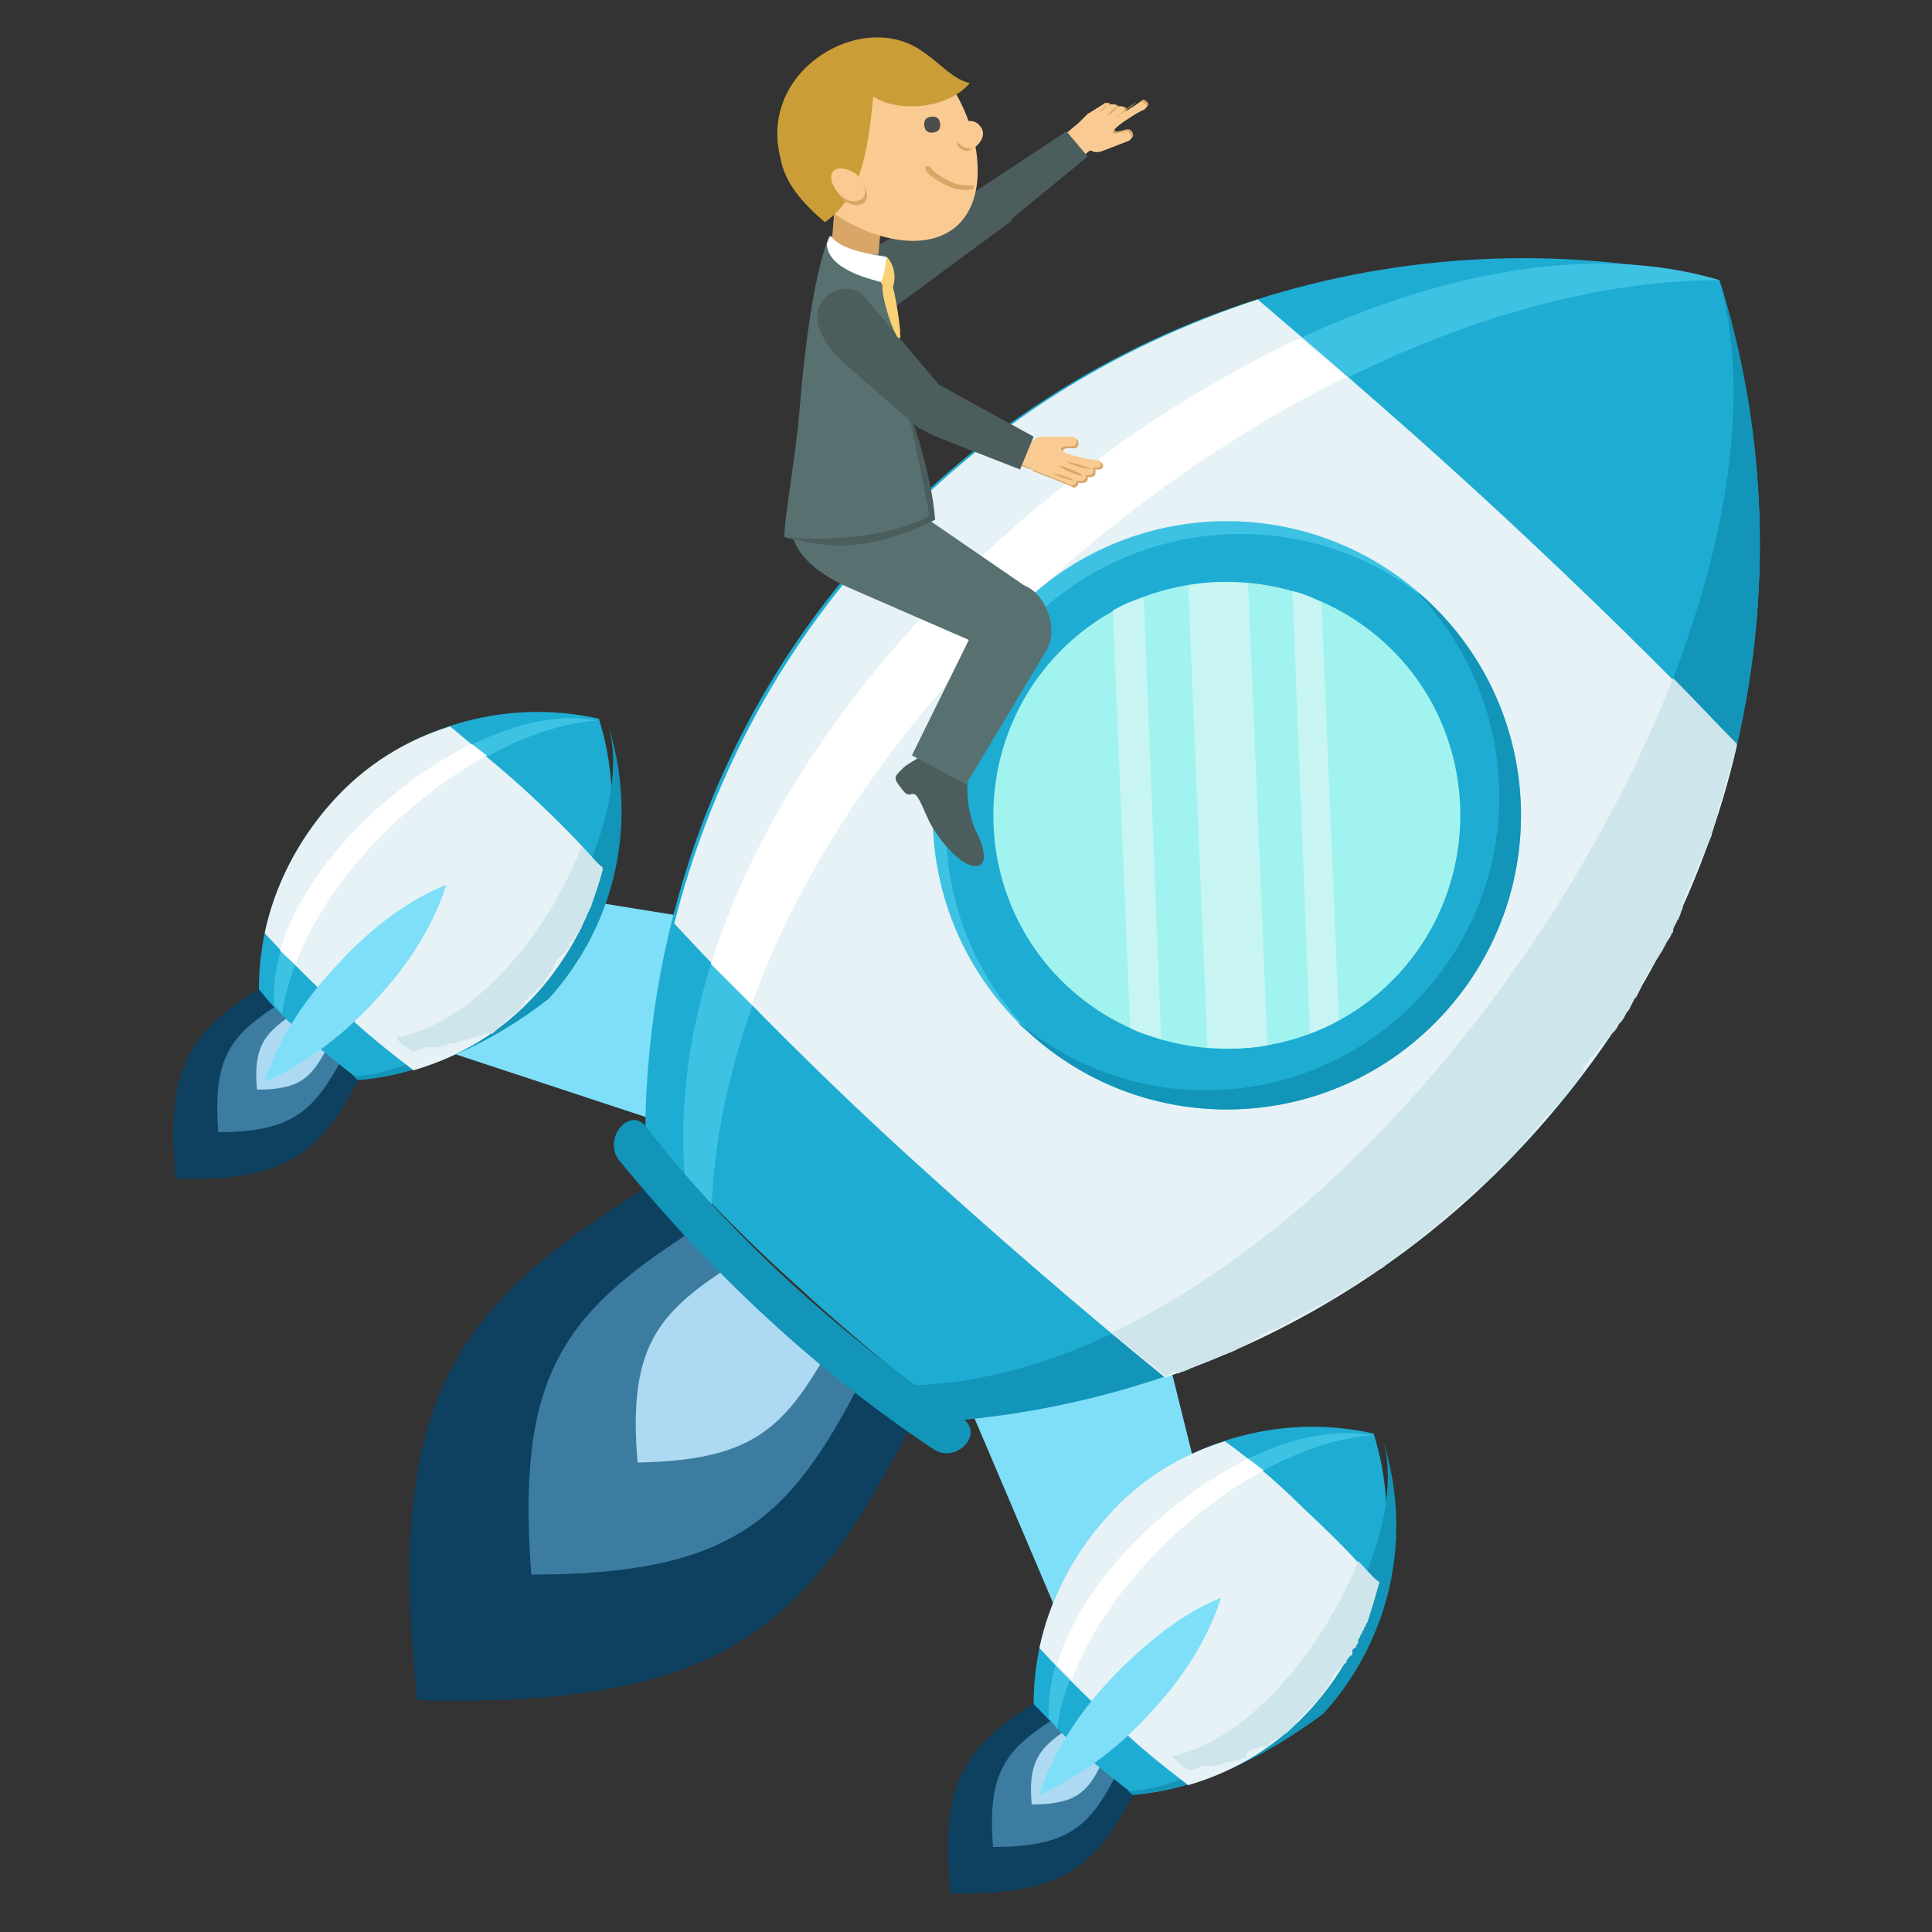 <svg xmlns="http://www.w3.org/2000/svg" xmlns:xlink="http://www.w3.org/1999/xlink" id="Layer_1" x="0px" y="0px" viewBox="0 0 100 100" style="enable-background:new 0 0 100 100;" xml:space="preserve"><rect x="0" y="0" width="100" height="100" fill="#333333" stroke="none"/><style type="text/css">	.st0{fill-rule:evenodd;clip-rule:evenodd;fill:#D9A667;}	.st1{fill-rule:evenodd;clip-rule:evenodd;fill:#F9CB92;}	.st2{fill-rule:evenodd;clip-rule:evenodd;fill:#4B5E5D;}	.st3{fill-rule:evenodd;clip-rule:evenodd;fill:#0E4060;}	.st4{fill-rule:evenodd;clip-rule:evenodd;fill:#3C7CA0;}	.st5{fill-rule:evenodd;clip-rule:evenodd;fill:#ADD9F2;}	.st6{fill-rule:evenodd;clip-rule:evenodd;fill:#7FDFF8;}	.st7{fill-rule:evenodd;clip-rule:evenodd;fill:#1EACD3;}	.st8{fill-rule:evenodd;clip-rule:evenodd;fill:#1295B8;}	.st9{fill-rule:evenodd;clip-rule:evenodd;fill:#3EC2E4;}	.st10{fill-rule:evenodd;clip-rule:evenodd;fill:#E6F2F5;}	.st11{fill-rule:evenodd;clip-rule:evenodd;fill:#FFFFFF;}	.st12{fill-rule:evenodd;clip-rule:evenodd;fill:#CEE5EB;}	.st13{fill-rule:evenodd;clip-rule:evenodd;fill:#A1F3EF;}	.st14{fill-rule:evenodd;clip-rule:evenodd;fill:#C8F5F3;}	.st15{fill-rule:evenodd;clip-rule:evenodd;fill:#CA9D37;}	.st16{fill:#D9A667;}	.st17{fill-rule:evenodd;clip-rule:evenodd;fill:#4D4D4D;}	.st18{fill-rule:evenodd;clip-rule:evenodd;fill:#597070;}	.st19{fill-rule:evenodd;clip-rule:evenodd;fill:#FAD175;}	.st20{display:none;}	.st21{display:inline;fill:#E6AF93;}	.st22{display:inline;fill:url(#SVGID_1_);}	.st23{display:inline;fill:url(#SVGID_00000137107610918630985700000001592967211253604489_);}	.st24{display:inline;fill:#203265;}	.st25{display:inline;fill:#BFE5EB;}	.st26{display:inline;fill:url(#SVGID_00000103987862410044765950000012469403833076469133_);}	.st27{display:inline;fill:url(#SVGID_00000108291573521246042260000004080254984308724639_);}	.st28{display:inline;fill:url(#SVGID_00000041283616488361992630000006909613566106142120_);}	.st29{display:inline;fill:url(#SVGID_00000024700977934155909870000011652707770412425344_);}	.st30{display:inline;fill:url(#SVGID_00000154390878289125040580000017997433677380231338_);}	.st31{display:inline;fill:#16244C;}	.st32{display:inline;fill:#2991B9;}	.st33{display:inline;}	.st34{fill:#0E4060;}	.st35{fill:#FFFFFF;}	.st36{fill:#E6AF93;}	.st37{fill:url(#SVGID_00000017475919276085823720000018415214708799383975_);}	.st38{display:inline;fill:url(#SVGID_00000031926768943263832540000011938536504807590036_);}	.st39{display:inline;fill:url(#SVGID_00000136376459043325363380000003936125614982564255_);}	.st40{display:inline;fill:url(#SVGID_00000139279710039891015580000005151516260872038037_);}	.st41{display:inline;fill:url(#SVGID_00000109728819734734720130000010930670680873497254_);}	.st42{display:inline;fill:url(#SVGID_00000057866135910727451830000006662958334246017675_);}	.st43{display:inline;fill:url(#SVGID_00000021090405004453653600000009772049765486902916_);}	.st44{display:inline;fill:url(#SVGID_00000101815634633142560760000010077451248898635397_);}	.st45{fill:url(#SVGID_00000071517686231225715050000017425784464553908661_);}	.st46{fill:url(#SVGID_00000103231385186283728750000016475322297050292895_);}	.st47{fill:#203265;}	.st48{fill:#206EA0;}	.st49{fill:url(#SVGID_00000163753249636203150640000008326929853608089998_);}</style><g>	<g>		<path class="st0" d="M56.3,5.9L56,6.2l0,0l-0.1,0.1c-0.5,0.4-0.9,0.8-1.4,1.2l0.9,1.1c0.4-0.3,0.7-0.6,1.1-0.9l0.1,0   c0.1,0.1,0.4,0.1,0.6,0l1.3-0.5c0.3-0.1,0.1-0.6-0.2-0.5l-0.4,0.1l0,0c-0.9,0.1,1.4-1.3,1.4-1.2c0.1-0.1,0.2-0.2,0.1-0.3l0,0   c-0.1-0.1-0.2-0.2-0.3-0.1l-0.8,0.6c0-0.1,0-0.1,0-0.2l0,0c-0.1-0.1-0.2-0.1-0.3-0.1l-0.1,0.1c0,0,0-0.1,0-0.1l0,0   c-0.1-0.1-0.2-0.1-0.3-0.1l-0.1,0.1c0,0,0,0,0-0.1l0,0c-0.1-0.1-0.2-0.1-0.3,0L56.3,5.9C56.4,5.8,56.4,5.9,56.3,5.9z"></path>		<path class="st1" d="M56.3,5.9l-0.4,0.4l0,0l-0.1,0.1c-0.5,0.4-0.9,0.8-1.4,1.2l0.9,1.1c0.4-0.3,0.7-0.6,1.1-0.9l0.1,0   c0.1,0.1,0.4,0.1,0.6,0l1.3-0.5c0.3-0.1,0.1-0.6-0.2-0.5l-0.4,0.1v0c-0.9,0.1,1.4-1.3,1.4-1.2c0.1-0.1,0.2-0.2,0.1-0.3l0,0   c-0.1-0.1-0.2-0.2-0.3-0.1l-0.8,0.5c0-0.1,0-0.1,0-0.2l0,0c-0.1-0.1-0.2-0.1-0.3-0.1l-0.1,0.1c0,0,0-0.1,0-0.1l0,0   c-0.1-0.1-0.2-0.1-0.3-0.1l-0.1,0.1c0,0,0,0,0-0.1l0,0c-0.1-0.1-0.2-0.1-0.3,0L56.3,5.9C56.3,5.9,56.3,5.9,56.3,5.9z"></path>		<path class="st0" d="M56.9,5.8c0.2-0.1,0.4-0.3,0.4-0.4C57.4,5.3,57.3,5.4,56.9,5.8z"></path>		<path class="st0" d="M57.3,6c0.2-0.1,0.4-0.3,0.5-0.4C57.9,5.5,57.7,5.5,57.3,6z"></path>		<path class="st0" d="M57.7,6.1c0.2-0.1,1-0.7,1.1-0.8C58.9,5.2,58.2,5.7,57.7,6.1z"></path>	</g>	<path class="st2" d="M50.8,9.7l4.4-2.9l1.1,1.3l-3.9,3.2C49.3,13.7,49.7,10.4,50.8,9.7z"></path>	<path class="st2" d="M45.1,12.9L51,9.6l1.4,1.8l-6.1,4.5C42.5,18.5,43.8,13.7,45.1,12.9z"></path>	<g>		<g>			<path class="st3" d="M9.1,61c-0.6-5.8,0.8-7.6,4.4-9.9l5.1,4.7C16.6,59.6,14.9,61.2,9.1,61z"></path>			<path class="st4" d="M11.3,58.6c-0.3-3.8,0.6-5,3.1-6.6l3.2,3C16.2,57.5,15.1,58.6,11.3,58.6z"></path>			<path class="st5" d="M13.3,56.4c-0.2-2.2,0.4-2.9,1.7-3.8l1.9,1.7C16.1,55.8,15.5,56.4,13.3,56.4z"></path>		</g>		<g>			<path class="st3" d="M49.2,98c-0.6-5.8,0.8-7.6,4.4-9.9l5.1,4.7C56.7,96.6,55.1,98.1,49.2,98z"></path>			<path class="st4" d="M51.4,95.6c-0.3-3.8,0.6-5,3.1-6.6l3.2,3C56.4,94.5,55.3,95.6,51.4,95.6z"></path>			<path class="st5" d="M53.4,93.4c-0.2-2.2,0.4-2.9,1.7-3.8l1.9,1.7C56.3,92.8,55.6,93.4,53.4,93.4z"></path>		</g>		<g>			<path class="st3" d="M21.6,88c-1.7-15.6,2-20.4,11.8-26.5L47,74.1C41.7,84.3,37.3,88.4,21.6,88z"></path>			<path class="st4" d="M27.5,81.5c-0.8-10.3,1.7-13.5,8.2-17.7l8.7,8C40.8,78.7,37.8,81.5,27.5,81.5z"></path>			<path class="st5" d="M33,75.7c-0.5-5.9,1-7.7,4.7-10.1l5,4.6C40.5,74,38.8,75.6,33,75.7z"></path>		</g>		<polygon class="st6" points="23.4,45.5 55.6,50.7 63.5,82.5 57.2,89.3 45.5,61.8 17,52.4   "></polygon>		<path class="st7" d="M33.4,58.5c0.1-10.9,4-21.9,12-30.5C56.9,15.6,73.6,11,89,14.5c4.7,15,1.5,32.1-9.9,44.5   c-8,8.7-18.6,13.5-29.4,14.5c-2.9-2.1-5.8-4.5-8.5-7C38.4,64,35.8,61.3,33.4,58.5z"></path>		<path class="st8" d="M89,14.5c4.7,15,1.5,32.1-9.9,44.5c-8,8.7-18.6,13.5-29.4,14.5c-0.8-0.6-1.6-1.2-2.4-1.8   C69.6,71,94.3,33.8,89,14.5z"></path>		<path class="st9" d="M35.6,62.3C32.1,37.1,68.3,8.3,89,14.5c-22.2,0-52.2,24.6-52.2,49.3L35.6,62.3z"></path>		<path class="st10" d="M77.8,26.7c4.3,4,8.3,7.9,12.1,11.9C88.2,46,84.6,53,79.1,59c-5.3,5.8-11.8,9.9-18.8,12.3   c-4.3-3.5-8.7-7.3-13.1-11.3c-4.4-4-8.5-8.1-12.3-12.2c1.8-7.1,5.3-14,10.7-19.8c5.5-6,12.2-10.1,19.5-12.5   C69.2,19,73.5,22.7,77.8,26.7z"></path>		<path class="st11" d="M36.8,49.9C41,36.4,54,23.7,67.3,17.5c0.8,0.7,1.6,1.3,2.4,2c-13.4,6.6-25.9,18.9-30.8,32.5   C38.2,51.3,37.5,50.6,36.8,49.9z"></path>		<path class="st12" d="M86.6,35.1c1.1,1.1,2.2,2.3,3.3,3.4l0,0c0,0.1-0.1,0.3-0.1,0.4c0,0.1-0.1,0.2-0.1,0.4c0,0.1-0.1,0.2-0.1,0.3   c0,0.1-0.1,0.2-0.1,0.4c0,0.1-0.1,0.2-0.1,0.3c0,0.1-0.1,0.2-0.1,0.4c0,0.1-0.1,0.2-0.1,0.3c0,0.1-0.1,0.3-0.1,0.4   c0,0.1-0.1,0.2-0.1,0.3c0,0.1-0.1,0.2-0.1,0.4c0,0.1-0.1,0.2-0.1,0.4c0,0.1-0.1,0.2-0.1,0.3c0,0.1-0.1,0.3-0.1,0.4   c0,0.1-0.1,0.2-0.1,0.3c-0.1,0.1-0.1,0.3-0.2,0.4c0,0.1-0.1,0.2-0.1,0.2c-0.1,0.2-0.1,0.3-0.2,0.5c0,0.1-0.1,0.2-0.1,0.2   c-0.1,0.2-0.1,0.3-0.2,0.5c0,0.1-0.1,0.1-0.1,0.2c-0.1,0.2-0.1,0.3-0.2,0.5c0,0.1-0.1,0.1-0.1,0.2c-0.1,0.2-0.1,0.3-0.2,0.5   L87.1,47c-0.1,0.2-0.1,0.3-0.2,0.5c0,0.1-0.1,0.1-0.1,0.2c-0.1,0.2-0.2,0.3-0.2,0.5c0,0.1-0.1,0.1-0.1,0.2   c-0.1,0.2-0.2,0.3-0.3,0.5c0,0.1-0.1,0.1-0.1,0.2c-0.1,0.2-0.2,0.3-0.3,0.5l-0.1,0.1c-0.1,0.2-0.2,0.4-0.3,0.5l-0.1,0.1   c-0.1,0.2-0.2,0.4-0.3,0.5L85,51c-0.1,0.2-0.2,0.4-0.3,0.6l-0.1,0.1c-0.1,0.2-0.2,0.4-0.3,0.6l-0.1,0.1c-0.1,0.2-0.2,0.4-0.3,0.5   l-0.1,0.1c-0.1,0.2-0.2,0.4-0.4,0.5l-0.1,0.1c-0.1,0.2-0.2,0.3-0.4,0.5l-0.1,0.1c-0.1,0.2-0.2,0.3-0.4,0.5l-0.1,0.1   c-0.1,0.2-0.3,0.4-0.4,0.5L82,55.4c-0.1,0.2-0.3,0.4-0.4,0.5L81.6,56c-0.1,0.2-0.3,0.4-0.4,0.5l-0.1,0.1c-0.1,0.2-0.3,0.4-0.4,0.5   l-0.1,0.1c-0.2,0.2-0.3,0.4-0.5,0.5l0,0c-0.2,0.2-0.3,0.4-0.5,0.6l0,0c-0.2,0.2-0.3,0.4-0.5,0.6c-0.1,0.1-0.2,0.2-0.3,0.4   l-0.1,0.1c-0.1,0.1-0.2,0.2-0.3,0.3l0,0l0,0l0,0c-0.1,0.1-0.2,0.2-0.3,0.3l-0.1,0.1c-0.1,0.1-0.2,0.2-0.3,0.3l0,0l0,0   c-0.1,0.1-0.2,0.2-0.3,0.3L77.1,61c-0.1,0.1-0.2,0.2-0.3,0.3l0,0c-0.1,0.1-0.2,0.2-0.4,0.3l-0.1,0.1c-0.1,0.1-0.2,0.2-0.3,0.3l0,0   c-0.1,0.1-0.2,0.2-0.4,0.3l-0.1,0.1c-0.1,0.1-0.2,0.2-0.3,0.3l0,0c-0.1,0.1-0.2,0.2-0.4,0.3l-0.1,0.1c-0.1,0.1-0.2,0.2-0.3,0.3   l0,0c-0.1,0.1-0.2,0.2-0.4,0.3l-0.1,0.1c-0.1,0.1-0.2,0.2-0.3,0.2l-0.1,0.1c-0.1,0.1-0.2,0.2-0.3,0.3L73,64.5   c-0.1,0.1-0.2,0.1-0.3,0.2l-0.1,0.1c-0.1,0.1-0.2,0.2-0.4,0.3l-0.1,0.1c-0.1,0.1-0.2,0.1-0.3,0.2l-0.1,0.1   c-0.1,0.1-0.2,0.2-0.4,0.2l-0.1,0.1c-0.1,0.1-0.2,0.1-0.3,0.2L70.9,66c-0.1,0.1-0.2,0.2-0.4,0.2l-0.1,0.1   c-0.1,0.1-0.2,0.1-0.3,0.2L70,66.6c-0.1,0.1-0.2,0.1-0.4,0.2l-0.2,0.1c-0.1,0.1-0.2,0.1-0.3,0.2l-0.1,0.1   c-0.1,0.1-0.2,0.1-0.4,0.2l-0.2,0.1c-0.1,0-0.2,0.1-0.2,0.1c-0.1,0-0.1,0.1-0.2,0.1c-0.1,0.1-0.2,0.1-0.3,0.2   c-0.1,0-0.1,0.1-0.2,0.1c-0.1,0-0.2,0.1-0.2,0.1c-0.1,0-0.1,0.1-0.2,0.1c-0.1,0.1-0.2,0.1-0.3,0.2l-0.2,0.1l-0.2,0.1   c-0.1,0-0.2,0.1-0.2,0.1c-0.1,0.1-0.2,0.1-0.3,0.1c-0.1,0-0.1,0.1-0.2,0.1c-0.1,0-0.1,0.1-0.2,0.1c-0.1,0-0.1,0.1-0.2,0.1   c-0.1,0.1-0.2,0.1-0.3,0.2c-0.1,0-0.1,0.1-0.2,0.1c-0.1,0-0.1,0.1-0.2,0.1c-0.1,0-0.1,0.1-0.2,0.1c-0.1,0.1-0.2,0.1-0.3,0.2   c-0.1,0-0.1,0.1-0.2,0.1l-0.2,0.1c-0.1,0-0.2,0.1-0.3,0.1c-0.1,0-0.2,0.1-0.3,0.1c-0.1,0-0.2,0.1-0.2,0.1l-0.2,0.1   c-0.1,0-0.2,0.1-0.3,0.1c-0.1,0-0.2,0.1-0.3,0.1c-0.1,0-0.2,0.1-0.2,0.1l-0.2,0.1c-0.1,0-0.2,0.1-0.2,0.1c-0.1,0-0.2,0.1-0.3,0.1   l0,0c-0.1,0-0.2,0.1-0.2,0.1L60.8,71c-0.1,0-0.2,0.1-0.2,0.1c-0.1,0-0.2,0.1-0.3,0.1c-0.9-0.7-1.8-1.5-2.8-2.2   C69.8,63.2,81.2,48.9,86.6,35.1z"></path>		<path class="st9" d="M73.8,31c6.2,5.7,6.6,15.3,0.9,21.5c-5.7,6.2-15.3,6.6-21.5,0.9c-6.2-5.7-6.6-15.3-0.9-21.5   C58,25.7,67.6,25.3,73.8,31z"></path>		<path class="st7" d="M74.1,31.3c5.8,5.7,6.1,15.1,0.5,21.1c-5.6,6.1-14.9,6.6-21.1,1.2C47.7,48,47.4,38.6,53,32.5   C58.6,26.5,68,26,74.1,31.3z"></path>		<g>			<path class="st13" d="M71.7,33.3c4.9,4.5,5.2,12.2,0.7,17.1c-4.5,4.9-12.2,5.2-17.1,0.7c-4.9-4.5-5.2-12.2-0.7-17.1    C59.1,29.1,66.8,28.8,71.7,33.3z"></path>			<g>				<path class="st14" d="M64.6,30.2l1,23.9c-1,0.2-2.1,0.2-3.1,0.1l-1-23.9C62.5,30.1,63.5,30.1,64.6,30.2z"></path>				<g>					<path class="st14" d="M68.4,31.2l0.9,21.6c-0.5,0.3-1,0.5-1.5,0.7l-0.9-22.9C67.4,30.7,67.9,30.9,68.4,31.2z"></path>					<path class="st14" d="M59.2,30.9l0.9,22.9c-0.5-0.2-1.1-0.3-1.6-0.6l-0.9-21.6C58.1,31.3,58.6,31.1,59.2,30.9z"></path>				</g>			</g>		</g>		<path class="st7" d="M53.5,88.2c0-3.5,1.3-6.9,3.8-9.7c3.6-3.9,8.9-5.4,13.8-4.3c1.5,4.8,0.5,10.1-3.1,14.1   c-2.5,2.7-5.9,4.3-9.3,4.6c-0.9-0.7-1.8-1.4-2.7-2.2C55.1,89.9,54.3,89,53.5,88.2z"></path>		<path class="st8" d="M58.6,92.9L58.6,92.9L58.6,92.9L58.6,92.9L58.6,92.9L58.6,92.9L58.6,92.9L58.6,92.9L58.6,92.9L58.6,92.9   L58.6,92.9L58.6,92.9l-0.1-0.1l0,0l0,0l0,0l0,0l0,0l0,0l0,0l0,0l0,0l0,0l0,0l0,0l0,0l0,0l0,0l0,0l0,0l0,0l0,0l0,0l0,0l0,0l0,0l0,0   l0,0l0,0l0,0l0,0l0,0l0,0l0,0l0,0l0,0l0,0l0,0l0,0l0,0l0,0l0,0l0,0l0,0l0,0l0,0l0,0l0,0l-0.1-0.1l0,0l0,0c7-0.2,14.9-12,13.2-18.1   c1.5,4.8,0.5,10.1-3.1,14.1C65.4,91,62.1,92.6,58.6,92.9z"></path>		<path class="st9" d="M54.3,89c-0.5-7.1,10.3-16,16.7-14.7c-6.3,0.4-15.3,8-16.3,15.2C54.6,89.3,54.5,89.1,54.3,89z"></path>		<path class="st10" d="M67.5,78.1c1.4,1.3,2.7,2.6,3.8,3.9c-0.6,2.3-1.7,4.5-3.4,6.4c-1.8,2-4,3.3-6.4,4c-1.3-1-2.7-2.1-4-3.4   c-1.3-1.2-2.6-2.5-3.7-3.7c0.5-2.4,1.7-4.8,3.5-6.8c1.7-1.9,3.8-3.2,6.1-3.9C64.8,75.6,66.2,76.8,67.5,78.1z"></path>		<path class="st7" d="M13.4,51.2c0-3.5,1.3-6.9,3.8-9.7c3.6-3.9,8.9-5.4,13.8-4.3c1.5,4.8,0.5,10.1-3.1,14.1   c-2.5,2.7-5.9,4.3-9.3,4.6c-0.9-0.7-1.8-1.4-2.7-2.2C14.9,52.9,14.1,52.1,13.4,51.2z"></path>		<path class="st8" d="M18.5,55.9L18.5,55.9L18.5,55.9L18.5,55.9L18.5,55.9L18.5,55.9L18.5,55.9L18.5,55.9L18.5,55.9L18.5,55.9   L18.5,55.9L18.5,55.9l-0.1-0.1l0,0l0,0l0,0l0,0l0,0l0,0l0,0l0,0l0,0l0,0l0,0l0,0l0,0l0,0l0,0l0,0l0,0l0,0l0,0l0,0l0,0l0,0l0,0l0,0   l0,0l0,0l0,0l0,0l0,0l0,0l0,0l0,0l0,0l0,0l0,0l0,0l0,0l0,0l0,0l0,0l0,0l0,0l0,0l0,0l0,0l-0.1-0.1l0,0l0,0c7-0.2,14.9-12,13.2-18.1   c1.5,4.8,0.5,10.1-3.1,14.1C25.3,54.1,21.9,55.6,18.5,55.9z"></path>		<path class="st9" d="M14.2,52C13.7,44.9,24.5,36,30.9,37.3c-6.3,0.4-15.3,8-16.3,15.2C14.5,52.3,14.3,52.2,14.2,52z"></path>		<path class="st10" d="M27.4,41.1c1.4,1.3,2.7,2.6,3.8,3.9c-0.6,2.3-1.7,4.5-3.4,6.4c-1.8,2-4,3.3-6.4,4c-1.3-1-2.7-2.1-4-3.4   c-1.3-1.2-2.6-2.5-3.7-3.7c0.5-2.4,1.7-4.8,3.5-6.8c1.7-1.9,3.8-3.2,6.1-3.9C24.6,38.7,26,39.8,27.4,41.1z"></path>		<path class="st12" d="M30.1,43.8c0.4,0.4,0.7,0.8,1.1,1.1c-0.2,0.7-0.4,1.4-0.6,2l0,0c0,0.1-0.1,0.1-0.1,0.2l0,0   c0,0.1-0.1,0.1-0.1,0.2l0,0c0,0.1-0.1,0.1-0.1,0.2l0,0c0,0.1-0.1,0.1-0.1,0.2l0,0c0,0.1-0.1,0.1-0.1,0.2l0,0.1   c0,0.1-0.1,0.1-0.1,0.2c0,0,0,0.1-0.1,0.1l-0.1,0.1l-0.1,0.1l0,0.1c0,0,0,0.1-0.1,0.1l-0.1,0.1c0,0,0,0.1-0.1,0.1L29.5,49   c0,0,0,0.1-0.1,0.1l-0.1,0.1c0,0,0,0.1-0.1,0.1l-0.1,0.1c0,0-0.1,0.1-0.1,0.1l-0.1,0.1c0,0-0.1,0.1-0.1,0.1l0,0.1   c0,0-0.1,0.1-0.1,0.1l0,0.1c0,0-0.1,0.1-0.1,0.1l0,0.1c0,0-0.1,0.1-0.1,0.1l0,0c0,0-0.1,0.1-0.1,0.1l0,0.1c0,0-0.1,0.1-0.1,0.1   l0,0c0,0-0.1,0.1-0.1,0.1l0,0.1c0,0-0.1,0.1-0.1,0.1l0,0c0,0-0.1,0.1-0.1,0.1l0,0l-0.1,0.1l0,0l-0.1,0.1l0,0l-0.1,0.1   c0,0-0.1,0.1-0.1,0.1l0,0l-0.1,0.1l0,0l-0.1,0.1l0,0c0,0-0.1,0.1-0.1,0.1l0,0L27,52.1l0,0l-0.1,0.1l0,0l-0.1,0.1l-0.1,0.1l0,0   l-0.1,0.1l0,0c0,0-0.1,0.1-0.1,0.1l0,0l-0.1,0.1l0,0l-0.1,0l0,0c0,0-0.1,0.1-0.1,0.1l0,0L26,53l0,0l-0.1,0.1l-0.1,0.1l0,0   l-0.1,0.1l0,0l-0.1,0.1l0,0l-0.1,0.1l-0.1,0l-0.1,0l-0.1,0l0,0l-0.1,0l-0.1,0.1l-0.1,0l-0.1,0l-0.1,0l0,0c0,0-0.1,0.1-0.1,0.1l0,0   l-0.1,0l0,0l-0.1,0l-0.1,0.1l-0.1,0l0,0l-0.1,0l0,0c-0.1,0-0.1,0.1-0.2,0.1l0,0l-0.1,0l0,0c-0.1,0-0.2,0.1-0.3,0.1l0,0l-0.1,0   l-0.1,0c-0.1,0-0.1,0.1-0.2,0.1l0,0l-0.1,0l0,0c-0.1,0-0.2,0.1-0.3,0.1l0,0l-0.1,0l0,0l-0.1,0l-0.1,0l0,0l-0.1,0l-0.1,0l-0.1,0   l0,0c-0.1,0-0.1,0-0.2,0.1l0,0l-0.1,0l0,0c-0.1,0-0.2,0.1-0.3,0.1l0,0l-0.1,0l0,0l-0.1,0c-0.3-0.2-0.6-0.4-0.8-0.7   C24.5,53,28.4,48.3,30.1,43.8z"></path>		<path class="st11" d="M14.5,49.2c1.2-4.2,5.5-8.5,9.9-10.7c0.3,0.2,0.5,0.4,0.8,0.6c-4.2,2.3-8.3,6.5-9.9,10.8   C15,49.7,14.8,49.5,14.5,49.2z"></path>		<path class="st6" d="M23.1,45.8c-0.6,1.9-1.8,4-3.7,6c-1.8,2-3.9,3.4-5.7,4.2c0.6-1.9,1.8-4,3.7-6C19.3,47.9,21.3,46.5,23.1,45.8z   "></path>		<path class="st6" d="M63.2,82.7c-0.6,1.9-1.8,4-3.7,6c-1.8,2-3.9,3.4-5.7,4.2c0.6-1.9,1.8-4,3.7-6C59.4,84.9,61.4,83.4,63.2,82.7z   "></path>		<path class="st8" d="M33.5,58.4c4.3,5.5,9.7,10.5,16.3,15c1.2,0.8-0.3,2.4-1.5,1.6c-6-4-11.4-9-16.3-15   C31.2,58.8,32.7,57.2,33.5,58.4z"></path>		<path class="st8" d="M73.8,31c6.2,5.7,6.6,15.3,0.9,21.5c-5.7,6.2-15.3,6.6-21.5,0.9c-0.2-0.2-0.4-0.3-0.5-0.5   c6.2,5.2,15.4,4.6,20.9-1.4c5.5-6,5.3-15.2-0.4-21C73.4,30.7,73.6,30.8,73.8,31z"></path>		<path class="st12" d="M70.3,80.8c0.4,0.4,0.7,0.8,1.1,1.1c-0.2,0.7-0.4,1.4-0.6,2l0,0c0,0.1-0.1,0.1-0.1,0.2l0,0   c0,0.1-0.1,0.1-0.1,0.2l0,0c0,0.1-0.1,0.1-0.1,0.2l0,0c0,0.1-0.1,0.1-0.1,0.2l0,0c0,0.1-0.1,0.1-0.1,0.2l0,0.1   c0,0.1-0.1,0.1-0.1,0.2c0,0,0,0.1-0.1,0.1L70,85.4L70,85.5l0,0.1c0,0,0,0.1-0.1,0.1l-0.1,0.1c0,0,0,0.1-0.1,0.1L69.7,86   c0,0,0,0.1-0.1,0.1l-0.1,0.1c0,0,0,0.1-0.1,0.1l-0.1,0.1c0,0-0.1,0.1-0.1,0.1l-0.1,0.1c0,0-0.1,0.1-0.1,0.1l0,0.1   c0,0-0.1,0.1-0.1,0.1l0,0.1c0,0-0.1,0.1-0.1,0.1l0,0.1c0,0-0.1,0.1-0.1,0.1l0,0c0,0-0.1,0.1-0.1,0.1l0,0.1c0,0-0.1,0.1-0.1,0.1   l0,0c0,0-0.1,0.1-0.1,0.1l0,0.1c0,0-0.1,0.1-0.1,0.1l0,0c0,0-0.1,0.1-0.1,0.1l0,0l-0.1,0.1l0,0l-0.1,0.1l0,0l-0.1,0.1   c0,0-0.1,0.1-0.1,0.1l0,0l-0.1,0.1l0,0l-0.1,0.1l0,0c0,0-0.1,0.1-0.1,0.1l0,0l-0.1,0.1l0,0l-0.1,0.1l0,0L67,89.3l-0.1,0.1l0,0   l-0.1,0.1l0,0c0,0-0.1,0.1-0.1,0.1l0,0l-0.1,0.1l0,0l-0.1,0l0,0c0,0-0.1,0.1-0.1,0.1l0,0L66.1,90l0,0L66,90l-0.1,0.1l0,0l-0.1,0.1   l0,0l-0.1,0.1l0,0l-0.1,0.1l-0.1,0l-0.1,0l-0.1,0l0,0l-0.1,0l-0.1,0.1l-0.1,0l0,0l-0.1,0l0,0c0,0-0.1,0.1-0.1,0.1l0,0l-0.1,0l0,0   l-0.1,0L64.5,91l-0.1,0l0,0l-0.1,0l0,0c-0.1,0-0.1,0.1-0.2,0.1l0,0l-0.1,0l0,0c-0.1,0-0.2,0.1-0.3,0.1l0,0l-0.1,0l-0.1,0   c-0.1,0-0.1,0.1-0.2,0.1l0,0l-0.1,0l0,0c-0.1,0-0.2,0.1-0.3,0.1l0,0l-0.1,0l0,0l-0.1,0l-0.1,0l0,0l-0.1,0l-0.1,0l-0.1,0l0,0   c-0.1,0-0.1,0-0.2,0.1l0,0l-0.1,0l0,0c-0.1,0-0.2,0.1-0.3,0.1l0,0l-0.1,0l0,0l-0.1,0c-0.3-0.2-0.6-0.4-0.8-0.7   C64.7,90,68.5,85.3,70.3,80.8z"></path>		<path class="st11" d="M54.7,86.2c1.2-4.2,5.5-8.5,9.9-10.7c0.3,0.2,0.5,0.4,0.8,0.6c-4.2,2.3-8.3,6.5-9.9,10.8   C55.2,86.7,54.9,86.4,54.7,86.2z"></path>	</g>	<path class="st2" d="M48.7,38.1c-0.5,0.9-1.4,1.2-1.9,1.6c-0.4,0.4-0.6,0.5-0.3,0.9c0.3,0.4,0.4,0.6,0.7,0.5  c0.3-0.1,0.5,0.6,0.8,1.2c0.3,0.8,1.8,2.8,2.7,2.5c0.4-0.2,0.2-1-0.1-1.6c-0.5-1-0.6-2.1-0.5-3.1c0.1-0.6,0.2-0.6,0.4-0.9  C51.6,38.1,48.9,37.7,48.7,38.1z"></path>	<path class="st0" d="M43.3,9.5L43,13.2c-0.1,1.2,2.1,3.7,2.2,2.7l0.6-6.2C45.9,8,43.4,7.9,43.3,9.5z"></path>	<path class="st1" d="M41.8,9.9c2.1,2.2,5.7,3.4,7.6,1.9c1.9-1.5,1.4-5.2-0.4-7.7c-0.4-0.4-0.7-0.7-1.1-1c-3.8-2.5-8.6,1.7-6.6,5.8  C41.4,9.2,41.6,9.5,41.8,9.9z"></path>	<path class="st15" d="M42.7,11.5c1.8-1.3,2.2-3.4,2.5-6.5c1.2,0.8,3.8,0.7,5-0.7c-0.9-0.2-1.5-1-2.4-1.6c-3.1-2.3-8.6,0.9-7.4,5.5  C40.6,9.4,41.5,10.5,42.7,11.5z"></path>	<path class="st16" d="M50.4,9.6c-0.4,0-0.8,0-1.2-0.2c-0.4-0.2-0.8-0.4-1.1-0.8c0,0-0.1,0-0.2,0c0,0,0,0.1,0,0.2  c0.3,0.4,0.7,0.6,1.1,0.8c0.4,0.2,0.9,0.3,1.3,0.2C50.4,9.8,50.4,9.7,50.4,9.6z"></path>	<g>		<path class="st0" d="M43.2,9.1c-0.2,0.3,0,0.8,0.4,1.2c0.4,0.4,1,0.4,1.2,0.1c0.2-0.3,0-0.8-0.4-1.2C43.9,8.9,43.4,8.8,43.2,9.1z"></path>		<path class="st1" d="M43.1,8.9c-0.2,0.3,0,0.8,0.4,1.2c0.4,0.4,1,0.4,1.2,0.1c0.2-0.3,0-0.8-0.4-1.2C43.9,8.7,43.3,8.6,43.1,8.9z"></path>	</g>	<path class="st0" d="M49.7,6.9c-0.2,0.2-0.2,0.5-0.1,0.7c0.2,0.2,0.5,0.3,0.7,0.1c0.2-0.2,0.2-0.5,0.1-0.7  C50.3,6.8,49.9,6.7,49.7,6.9z"></path>	<path class="st1" d="M49.7,6.4c-0.3,0.3-0.4,0.7-0.1,1c0.3,0.3,0.7,0.4,1,0.1c0.3-0.3,0.4-0.7,0.1-1C50.5,6.2,50,6.2,49.7,6.4z"></path>	<path class="st17" d="M48,6.1c-0.2,0.1-0.2,0.4-0.1,0.6c0.1,0.2,0.4,0.2,0.6,0.1c0.2-0.1,0.2-0.4,0.1-0.6C48.5,6,48.2,6,48,6.1z"></path>	<path class="st17" d="M48.6,21.9L47.7,22l-3-3.4c-0.3-0.3-0.5-0.6-0.7-0.8C44.5,18.2,48.4,22,48.6,21.9z"></path>	<path class="st18" d="M45,24.8l8.3,5.7l-1.6,3.3l-7.8-3.4C37.7,27.6,42.9,23.3,45,24.8z"></path>	<path class="st18" d="M41.4,21c-0.2,2.7-0.8,5.6-0.8,6.8c2.1,0.6,4.6,0.2,7.6-0.9c-0.8-3.5-1.8-9.9-2.4-13.7c-0.8,0-2.4-0.2-2.9-1  C42.6,13.1,41.9,15.1,41.4,21z"></path>	<path class="st2" d="M47,21.2c0.6,1.4,1.3,4.1,1.4,5.7c-3.4,1.7-5.6,1.5-7.7,0.9c1.5,0.2,5.3,0.1,7.4-1.1C48,26,47,21.2,47,21.2z"></path>	<g>		<path class="st0" d="M54.8,24.9l-1.3-0.5l0,0l-0.1-0.1c-0.6-0.2-1.1-0.4-1.7-0.6l0.5-1.3c0.5,0.2,0.9,0.3,1.3,0.5l0.1,0   c0.1-0.2,0.4-0.2,0.6-0.2l1.4,0c0.3,0,0.3,0.5,0,0.5l-0.4,0l0,0c-0.9,0.3,1.8,0.8,1.7,0.7c0.1,0,0.2,0.1,0.2,0.2l0,0   c0,0.1-0.1,0.2-0.2,0.2l-0.2,0c0,0.1,0,0.1,0,0.2l0,0c0,0.1-0.1,0.2-0.3,0.2l-0.1,0c0,0,0,0.1,0,0.1l0,0c0,0.1-0.1,0.2-0.3,0.2   l-0.2,0c0,0,0,0.1,0,0.1l0,0c-0.1,0.1-0.2,0.2-0.3,0.1L54.8,24.9C54.8,24.9,54.8,24.9,54.8,24.9z"></path>		<path class="st1" d="M54.7,24.8l-1.3-0.5l0,0l-0.1-0.1c-0.6-0.2-1.1-0.4-1.7-0.6l0.5-1.3c0.5,0.2,0.9,0.3,1.3,0.5l0.1,0   c0.1-0.2,0.4-0.2,0.6-0.2l1.4,0c0.3,0,0.3,0.5,0,0.5l-0.4,0l0,0c-0.9,0.3,1.8,0.8,1.7,0.7c0.1,0,0.2,0.1,0.2,0.2l0,0   c0,0.1-0.1,0.2-0.2,0.2l-0.2,0c0,0.1,0,0.1,0,0.2l0,0c0,0.1-0.1,0.2-0.3,0.2l-0.1,0c0,0,0,0.1,0,0.1l0,0c0,0.1-0.1,0.2-0.3,0.2   l-0.2,0c0,0,0,0.1,0,0.1l0,0c-0.1,0.1-0.2,0.2-0.3,0.1L54.7,24.8C54.7,24.8,54.7,24.8,54.7,24.8z"></path>		<path class="st0" d="M54.5,24.5c0.2,0,1.1,0.3,1.1,0.4C55.7,24.9,55,24.8,54.5,24.5z"></path>		<path class="st0" d="M54.8,24.1c0.2,0,1.2,0.4,1.2,0.5C56.2,24.7,55.3,24.5,54.8,24.1z"></path>		<path class="st0" d="M55.2,23.9c0.2,0,1.2,0.3,1.3,0.4C56.6,24.3,55.7,24.2,55.2,23.9z"></path>	</g>	<path class="st2" d="M48.4,19.8l5.1,2.8l-0.7,1.7l-4.1-1.6C44.9,21.2,47.2,19.2,48.4,19.8z"></path>	<path class="st2" d="M44.7,15.3l4.4,5.2l-1.5,1.7l-3.8-3.3C40.4,15.8,43.7,14.2,44.7,15.3z"></path>	<path class="st18" d="M54.2,33.6L50,40.6l-2.8-1.5l3.5-7.1C52.6,28,55.2,31.8,54.2,33.6z"></path>	<path class="st19" d="M46.2,14.8c0.1,0.3,0.4,1.9,0.4,2.6c-0.1,0.7-1.1-2.2-0.9-2.7C45.9,14.1,45.9,14.1,46.2,14.8z"></path>	<path class="st19" d="M45.9,13.3c0.4,0.4,0.5,1.1,0.3,1.6C45.9,15.4,45,14.2,45.9,13.3z"></path>	<path class="st11" d="M45.9,13.3c-0.5-0.1-2.4-0.3-2.9-1.1c-0.1,0.1-0.1,0.2-0.2,0.4c0,1.4,2.5,1.9,2.8,2  C45.8,14.2,45.8,13.7,45.9,13.3z"></path></g><g class="st20">	<path class="st21" d="M13.4,35c-1,0.8-1.7,0.8-2.9,1.2c-0.1,0-1.3,1.3-1.4,1.3l0.5,1.8l0.3,2.2l0.4,1.2l2,0.5c0,0-0.3-2.5-0.1-2.5  c0.2,0,2.3,0.8,2.2,0.3C14.4,40.4,13.6,34.8,13.4,35z"></path>	<path class="st21" d="M23.6,42.3c0.2,0.2,0.4,0.3,0.7,0.5c0,0,0,0,0.1,0c0.1-0.2,0.1-0.5,0.2-0.7c0-0.1,0.1-0.2,0.1-0.4  c0.2-0.3,0.4-0.6,0.5-0.9c0.2-0.4,0.4-1,0.2-0.9c0,0-0.1,0-0.1,0.1c0-0.1-0.1-0.2-0.1-0.2c-0.1,0-0.2,0.1-0.2,0.2  c0-0.1,0-0.2-0.1-0.2c-0.2,0-0.2,0.4-0.3,0.6c0,0.1-0.3,0.4-0.4,0.2c0-0.1-0.1-0.2-0.2-0.2c0,0-0.2,0-0.1,0.2  c0.2,0.3,0.4,0.7,0,1.4C23.9,41.9,23.6,42.2,23.6,42.3C23.6,42.3,23.6,42.3,23.6,42.3"></path>			<linearGradient id="SVGID_1_" gradientUnits="userSpaceOnUse" x1="-782.577" y1="37.03" x2="-771.987" y2="37.03" gradientTransform="matrix(0.993 0.122 -0.122 0.993 794.749 105.196)">		<stop offset="0" style="stop-color:#2980BA"></stop>		<stop offset="1" style="stop-color:#9BBBD9"></stop>	</linearGradient>	<path class="st22" d="M24.7,41.8c-0.4-0.4-0.3-0.3-0.4-0.4c-0.3-0.3-0.5-0.4-0.5-0.3c-1.6,2.4-3.3,5-5.4,6.9  c-1.2-1.8-2.1-3.7-2.8-4.7c-0.2,1.1-0.6,2.1-0.9,3.1c-0.2,0.7-0.6,0.3-1.2,1c1.5,2,2.9,4.4,5.4,5.8c0.4-0.4,0.8-0.8,1.1-1.3  c0,0,0,0,0,0C22.1,48.9,23.7,45.1,24.7,41.8z"></path>			<linearGradient id="SVGID_00000165956542628216578500000017813267828228740788_" gradientUnits="userSpaceOnUse" x1="737.474" y1="40.557" x2="749.356" y2="73.34" gradientTransform="matrix(-1 0 0 1 753.215 0)">		<stop offset="0" style="stop-color:#2980BA"></stop>		<stop offset="1" style="stop-color:#D8EEF3"></stop>	</linearGradient>	<path style="display:inline;fill:url(#SVGID_00000165956542628216578500000017813267828228740788_);" d="M11.9,42.4  c0.1-0.2,0.3-0.4,0.3-0.7c0,0,1.4,0.5,2.2,0.9c0.1,0.1,2.5,0.7,1.6,3.3c-0.2,0.6-1.5,3.7-2.6,8.5c-0.2,1.1-2.8,7.1-3,9.4  c-0.3,0.4,0.8-7.8,0.8-7.8L11.9,42.4z"></path>	<path class="st21" d="M12.8,36.7c-0.2,0.5,0,0.9,0.3,1.3c0.2,0.2,0.3,0.4,0.4,0.6c0.1,0.2,0.1-0.1,0.3-0.1  c-0.1,0.1-0.2,0.1-0.3,0.2c-0.3,0.2-0.4,0.7,0,0.4c0.3-0.1,1.4,0,0.9-0.6c-0.2-0.2-0.5-0.8-0.5-1.1c0-0.4-0.7-0.4-0.5-0.8  C13.6,36.1,12.9,36.5,12.8,36.7"></path>	<path class="st21" d="M14.4,40.4c0,0,0,0.6,0,0.6c-0.3-0.1-0.6-0.6-1-0.6c-0.1-0.4-0.2-0.8-0.3-1.3c0.3,0,0.3-0.4,0.6-0.5  c-0.3-0.4,0.3,0.3,0.3,0.3c-0.1,0.1,0.2,0.3,0.3,0.4c0.1,0.1,0,0.1-0.1,0.3c-0.1,0.1,0.2,0.2,0.2,0.3C14.5,40,14.3,40.1,14.4,40.4z  "></path>	<path class="st24" d="M9.9,38.3c0-0.6,0.6-0.8,0.8-0.3c0,0,0.1,0.5,0.1,0.6c0.2-0.4,0.4-0.8,0.7-1c0.3-0.6,0.4-1,0.4-1  s1.7-0.4,1.8-0.5c0.1-0.1,0.8-1,0.8-1.2c0,0-0.5,0.5-0.7,0.4l0.3-0.4c0,0-3.2-0.3-3.4-0.4c-0.2,0-1.8,0.9-2,1.2  c-0.3,0.3-0.1,1.6,0.3,2.3c0.2,0.4,0.9,2.4,0.9,2.5c0,0.1,0.5-0.8,0.6-1.3C10.5,39.1,9.9,38.9,9.9,38.3z"></path>	<polygon class="st24" points="10.9,38.7 10.8,38.6 10.6,37.7 11,37.2  "></polygon>	<path class="st25" d="M14.3,39.6c0,0-0.2,0.2-0.5,0.3c0,0,0.2,0,0.5-0.1C14.3,39.7,14.3,39.6,14.3,39.6z"></path>	<path class="st25" d="M12.2,40.6c-0.1,0.1,0,0.1,0,0.1s-0.8-0.5-1-0.8c-0.1-0.3-0.3-1-0.3-1s0.3,0.8,0.5,1  C11.7,40.2,12.3,40.6,12.2,40.6C12.3,40.6,12.2,40.6,12.2,40.6z"></path>			<linearGradient id="SVGID_00000019645787821328456340000011080499869022981560_" gradientUnits="userSpaceOnUse" x1="-777.032" y1="59.228" x2="-777.216" y2="41.59" gradientTransform="matrix(1 0 0 1 786.891 0)">		<stop offset="0" style="stop-color:#97D2DC"></stop>		<stop offset="0.776" style="stop-color:#D8EEF3"></stop>		<stop offset="1" style="stop-color:#97D2DC"></stop>	</linearGradient>	<path style="display:inline;fill:url(#SVGID_00000019645787821328456340000011080499869022981560_);" d="M12.2,41.7  C12.2,41.7,12.2,41.7,12.2,41.7c0,0.6-0.7,1.1-1.1,1.6c-0.2-0.6-0.8-1.6-1.2-2.2C9.6,46,6.2,59.9,6.2,60.3l4.3,0.1  c0-0.1,1-0.4,1-0.5c-0.2-0.6,1.7-6.3,1.9-9.4C13.4,49.6,12.2,42.7,12.2,41.7z"></path>			<linearGradient id="SVGID_00000003063782847550132120000016033032033047071412_" gradientUnits="userSpaceOnUse" x1="739.16" y1="72.932" x2="750.416" y2="72.932" gradientTransform="matrix(-1 0 0 1 753.215 0)">		<stop offset="0" style="stop-color:#2980BA"></stop>		<stop offset="1" style="stop-color:#9BBBD9"></stop>	</linearGradient>	<path style="display:inline;fill:url(#SVGID_00000003063782847550132120000016033032033047071412_);" d="M3.8,71.3  c-1.2-6.8-2-12.5,1.7-11.9l6.1,0.1c1,4,2.3,10.2,2.1,9.4c0.2,1.1,0.4,1.5,0.3,1.6C14,70.6,9.4,86,9.1,86.1  c-0.3,0.2-1.6-0.5-1.6-0.5S9.8,72,9.9,71.8c0.1-0.2,0.1-1.4,0.1-1.5c0-0.2-1.8-5.5-1.8-5.5l-0.6,5.9c0,0,0,0.9-0.4,2.2  c-0.3,1.3-1.4,6.4-1.3,6.7c0,0.4-0.6,6.8-0.9,6.8c-0.9,0-1.8,0.3-1.7-0.4C3.5,84.9,3.8,71.6,3.8,71.3z"></path>			<linearGradient id="SVGID_00000111192553115540457830000003430071434363801005_" gradientUnits="userSpaceOnUse" x1="742.703" y1="51.892" x2="752.056" y2="51.892" gradientTransform="matrix(-1 0 0 1 753.215 0)">		<stop offset="0" style="stop-color:#2980BA"></stop>		<stop offset="1" style="stop-color:#D8EEF3"></stop>	</linearGradient>	<path style="display:inline;fill:url(#SVGID_00000111192553115540457830000003430071434363801005_);" d="M1.2,62.7l3.2-8.6  c0.8-4.5-0.3-5.9-0.1-7.8c1.2-1.5,2.5-3.3,0.5-4.3c1-0.1,3.7-1.3,5-1c0.2,0.3,0.4,0.7,0.6,1.1c0,0,0,0.1,0,0.1  c0,0-1.5,8.8-1.7,10.4c-0.5,3-2.4,6.9-2.4,6.9L1.2,62.7z"></path>			<linearGradient id="SVGID_00000093856125868460797800000003459985682035210154_" gradientUnits="userSpaceOnUse" x1="-777.76" y1="42.292" x2="-774.045" y2="42.292" gradientTransform="matrix(1 0 0 1 786.891 0)">		<stop offset="0" style="stop-color:#D8EEF3"></stop>		<stop offset="0.278" style="stop-color:#D6EDF2"></stop>		<stop offset="0.383" style="stop-color:#CFEAF0"></stop>		<stop offset="0.458" style="stop-color:#C3E5EC"></stop>		<stop offset="0.519" style="stop-color:#B2DEE6"></stop>		<stop offset="0.572" style="stop-color:#9CD4DE"></stop>		<stop offset="0.582" style="stop-color:#97D2DC"></stop>		<stop offset="0.591" style="stop-color:#9AD3DD"></stop>		<stop offset="0.691" style="stop-color:#B5DFE7"></stop>		<stop offset="0.792" style="stop-color:#C9E7EE"></stop>		<stop offset="0.894" style="stop-color:#D4ECF2"></stop>		<stop offset="1" style="stop-color:#D8EEF3"></stop>	</linearGradient>	<path style="display:inline;fill:url(#SVGID_00000093856125868460797800000003459985682035210154_);" d="M12.5,42.7l-0.3-0.9  l-0.1-0.2c0,0,0,0.2-0.2,0.4c-0.1,0.2-0.9,1.3-0.9,1.3s-0.8-2.2-1.4-2.4c0,0,0,0.4-0.2,0.5c-0.2,0.1-0.4,0.1-0.3,0.1  c0.1,0,0.6,0.1,0.6,0c0.1-0.2,0.8,0.6,1.3,2.2l1-1.5l0.5,0.7l0.3-0.2L12.5,42.7z"></path>			<linearGradient id="SVGID_00000169521688252962268010000002164957912792742079_" gradientUnits="userSpaceOnUse" x1="-774.617" y1="43.741" x2="-782.503" y2="54.67" gradientTransform="matrix(1 0 0 1 786.891 0)">		<stop offset="0" style="stop-color:#F3B433"></stop>		<stop offset="7.618404e-03" style="stop-color:#F4B733"></stop>		<stop offset="5.779159e-02" style="stop-color:#F7CA33"></stop>		<stop offset="0.111" style="stop-color:#F8D433"></stop>		<stop offset="0.17" style="stop-color:#F9D833"></stop>		<stop offset="1" style="stop-color:#F3B433"></stop>	</linearGradient>	<path style="display:inline;fill:url(#SVGID_00000169521688252962268010000002164957912792742079_);" d="M11.7,42.6  c0,0-0.3-0.3-0.5-0.3c-0.2,0-0.5,0.5-0.5,0.5l0.5,1c0,0-1.1,2.9-3.3,5.6c-1,1.2-2,2-2,2l-1,2.5l2.4-0.6c0,0,1.8-1.8,2.4-3.2  c1.7-3.4,1.8-6.2,1.8-6.2C11.5,43.9,12,42.9,11.7,42.6"></path>	<path class="st31" d="M7.5,85.5l1.2,0c0,0,0.7,0,0.7,0c0.5,0.4,1.3,0.4,1.9,0.6c0.6,0.1,0.8,0.1,1.5,0.3c0.1,0,0.2,0.1,0.1,0.2  c-0.3,0.4-1,0.4-1.4,0.4c-0.4,0-1.3-0.1-1.7-0.1c-0.9-0.1-1.4-0.2-1.6-0.1c-0.1,0.1-1.1,0-1-0.2C7.2,86.1,7.4,85.8,7.5,85.5z"></path>	<path class="st31" d="M3.3,85.5h1.2c0,0,0.7,0,0.7,0c0.5,0.4,1.3,0.4,1.9,0.6c0.6,0.1,0.8,0.1,1.5,0.3c0.1,0,0.2,0.1,0.1,0.2  C8.4,87,7.7,87,7.3,87C6.9,87.1,6,87,5.6,87c-1-0.1-1.4-0.2-1.6-0.1c-0.1,0.1-1.1,0-1-0.2C3.1,86.1,3.2,85.8,3.3,85.5z"></path>	<path class="st32" d="M8.2,65.5c0,0,0,0.1,0,0.1c-0.1-0.1,0-0.2,0-0.3c0-0.4,0.5-1,0.5-1s-0.2,0.5-0.2,0.9  C8.3,65.3,8.2,65.4,8.2,65.5z"></path>	<g class="st33">		<path class="st34" d="M44.9,85.6c-15.8,0-28.6-12.8-28.6-28.6c0-15.8,12.8-28.6,28.6-28.6c15.8,0,28.6,12.8,28.6,28.6   C73.5,72.8,60.7,85.6,44.9,85.6z"></path>		<path class="st35" d="M44.9,79.9C32.2,79.9,22,69.6,22,57c0-12.6,10.3-22.9,22.9-22.9c12.6,0,22.9,10.3,22.9,22.9   C67.8,69.6,57.5,79.9,44.9,79.9z"></path>		<path class="st34" d="M44.9,74.1c-9.5,0-17.2-7.7-17.2-17.2c0-9.5,7.7-17.2,17.2-17.2C54.3,39.8,62,47.5,62,57   C62,66.4,54.3,74.1,44.9,74.1z"></path>		<path class="st35" d="M44.9,68.4c-6.3,0-11.4-5.1-11.4-11.4c0-6.3,5.1-11.4,11.4-11.4c6.3,0,11.4,5.1,11.4,11.4   C56.3,63.3,51.2,68.4,44.9,68.4z"></path>		<path class="st34" d="M50.6,57c0,3.1-2.5,5.7-5.7,5.7c-3.1,0-5.7-2.6-5.7-5.7c0-3.1,2.6-5.7,5.7-5.7C48,51.3,50.6,53.8,50.6,57z"></path>	</g>	<g class="st33">		<path class="st36" d="M18.9,53.7c-0.1,0.5-0.3,0.9-0.4,1.4c0,0,0,0.1,0.1,0.1c0.4,0,0.9,0,1.3,0c0.2,0,0.4,0,0.7-0.1   c0.6,0.1,1.2,0.3,1.7,0.4c0.7,0.1,1.5,0,1.2-0.3c-0.1,0,0.1-0.1,0.2-0.1c0.1-0.2-0.1-0.2-0.4-0.3c0.2,0,0.5,0,0.5-0.1   c-0.1-0.1-0.2-0.2-0.4-0.2c0.3,0,0.4-0.1,0.2-0.2c-0.2-0.1-0.6-0.1-1-0.2c-0.2,0-0.9-0.2-0.5-0.5c0.1-0.1,0.2-0.2,0.3-0.4   c0,0-0.1-0.4-0.4,0c-0.4,0.4-1,1.1-2.2,0.7C19.7,53.9,19,53.6,18.9,53.7C19,53.6,18.9,53.7,18.9,53.7"></path>					<linearGradient id="SVGID_00000021090094670408334120000006224094252320167081_" gradientUnits="userSpaceOnUse" x1="-773.495" y1="-70.689" x2="-753.943" y2="-70.689" gradientTransform="matrix(0.678 0.735 -0.735 0.678 476.059 659.427)">			<stop offset="0" style="stop-color:#2980BA"></stop>			<stop offset="1" style="stop-color:#9BBBD9"></stop>		</linearGradient>		<path style="fill:url(#SVGID_00000021090094670408334120000006224094252320167081_);" d="M19.4,54.5c0.2-0.5,0.2-0.8,0.1-0.8   c-4.3-1-7.1-1.5-10.7-3.7c-0.6-3.3-1.5-5.6-1.8-7c-0.5-1.5-4-1.2-4.1,1.8c0.1,2.8,3.8,9.3,3.8,9.3c2.7,0.8,7.9,1.3,12.4,1.1   C19.4,54.5,19.4,54.6,19.4,54.5z"></path>	</g>	<path class="st21" d="M79,35c1,0.8,1.7,0.8,2.9,1.2c0.1,0,1.3,1.3,1.4,1.3l-0.5,1.8l-0.3,2.2L82,42.6l-2,0.5c0,0,0.3-2.5,0.1-2.5  c-0.2,0-2.3,0.8-2.2,0.3C78,40.4,78.8,34.8,79,35z"></path>	<path class="st21" d="M68.8,41.2c-0.2,0.1-0.5,0.3-0.7,0.4c0,0,0,0-0.1,0c-0.1-0.2-0.1-0.5-0.2-0.7c0-0.1,0-0.2-0.1-0.4  c-0.2-0.3-0.4-0.6-0.5-0.9c-0.1-0.4-0.3-1-0.1-0.9c0,0,0.1,0,0.1,0.1c0-0.1,0.1-0.2,0.2-0.1c0.1,0,0.1,0.1,0.2,0.2  c0-0.2,0-0.2,0.1-0.2c0.2,0,0.1,0.4,0.2,0.6c0,0.1,0.3,0.5,0.4,0.2c0-0.1,0.1-0.2,0.2-0.2c0,0,0.2,0,0.1,0.2  c-0.2,0.3-0.5,0.7-0.1,1.4C68.6,40.8,68.8,41.1,68.8,41.2C68.8,41.2,68.8,41.2,68.8,41.2"></path>			<linearGradient id="SVGID_00000155851503719227206370000003225675688420954534_" gradientUnits="userSpaceOnUse" x1="-280.22" y1="46.583" x2="-269.63" y2="46.583" gradientTransform="matrix(-1 0 0 1 -201.883 0)">		<stop offset="0" style="stop-color:#2980BA"></stop>		<stop offset="1" style="stop-color:#9BBBD9"></stop>	</linearGradient>	<path style="display:inline;fill:url(#SVGID_00000155851503719227206370000003225675688420954534_);" d="M67.7,40.8  c0.5-0.3,0.4-0.3,0.5-0.3c0.3-0.2,0.5-0.3,0.6-0.2c1.3,2.6,2.7,5.3,4.6,7.5c1.4-1.6,2.5-3.5,3.4-4.3c0.1,1.1,0.3,2.1,0.5,3.2  c0.1,0.7,0.6,0.3,1.1,1.2c-1.7,1.8-3.4,4-6,5.1c-0.4-0.4-0.7-0.9-1-1.5c0,0,0,0,0,0C69.5,48.3,68.3,44.3,67.7,40.8z"></path>			<linearGradient id="SVGID_00000064333470139224765880000011397372737009623730_" gradientUnits="userSpaceOnUse" x1="244.862" y1="40.557" x2="256.744" y2="73.34" gradientTransform="matrix(1 0 0 1 -168.207 0)">		<stop offset="0" style="stop-color:#2980BA"></stop>		<stop offset="1" style="stop-color:#D8EEF3"></stop>	</linearGradient>	<path style="display:inline;fill:url(#SVGID_00000064333470139224765880000011397372737009623730_);" d="M80.5,42.4  c-0.1-0.2-0.3-0.4-0.3-0.7c0,0-1.4,0.5-2.2,0.9c-0.1,0.1-2.5,0.7-1.6,3.3c0.2,0.6,1.5,3.7,2.6,8.5c0.2,1.1,2.8,7.1,3,9.4  c0.3,0.4-0.8-7.8-0.8-7.8L80.5,42.4z"></path>	<path class="st21" d="M79.6,36.7c0.2,0.5,0,0.9-0.3,1.3c-0.2,0.2-0.3,0.4-0.4,0.6c-0.1,0.2-0.1-0.1-0.3-0.1  c0.1,0.1,0.2,0.1,0.3,0.2c0.3,0.2,0.4,0.7,0,0.4c-0.3-0.1-1.4,0-0.9-0.6c0.2-0.2,0.5-0.8,0.5-1.1c0-0.4,0.7-0.4,0.5-0.8  C78.8,36.1,79.5,36.5,79.6,36.7"></path>	<path class="st21" d="M78,40.4c0,0,0,0.6,0,0.6c0.3-0.1,0.6-0.6,1-0.6c0.1-0.4,0.2-0.8,0.3-1.3c-0.3,0-0.3-0.4-0.6-0.5  c0.3-0.4-0.3,0.3-0.3,0.3c0.1,0.1-0.2,0.3-0.3,0.4c-0.1,0.1,0,0.1,0.1,0.3c0.1,0.1-0.2,0.2-0.2,0.3C77.9,40,78.1,40.1,78,40.4z"></path>	<path class="st24" d="M82.5,38.3c0-0.6-0.6-0.8-0.8-0.3c0,0-0.1,0.5-0.1,0.6c-0.2-0.4-0.4-0.8-0.7-1c-0.3-0.6-0.4-1-0.4-1  s-1.7-0.4-1.8-0.5c-0.1-0.1-0.8-1-0.7-1.2c0,0,0.5,0.5,0.7,0.4l-0.3-0.4c0,0,3.2-0.3,3.4-0.4c0.2,0,1.8,0.9,2,1.2  c0.3,0.3,0.1,1.6-0.3,2.3c-0.2,0.4-0.9,2.4-0.9,2.5c0,0.1-0.5-0.8-0.6-1.3C81.9,39.1,82.5,38.9,82.5,38.3z"></path>	<polygon class="st24" points="81.5,38.7 81.6,38.6 81.8,37.7 81.4,37.2  "></polygon>	<path class="st25" d="M78.1,39.6c0,0,0.2,0.2,0.5,0.3c0,0-0.2,0-0.5-0.1C78.1,39.7,78.1,39.6,78.1,39.6z"></path>	<path class="st25" d="M80.2,40.6c0.1,0.1,0,0.1,0,0.1s0.8-0.5,1-0.8c0.1-0.3,0.3-1,0.3-1s-0.3,0.8-0.5,1  C80.7,40.2,80.1,40.6,80.2,40.6C80.1,40.6,80.2,40.6,80.2,40.6z"></path>			<linearGradient id="SVGID_00000148659852253394508480000014917128397089033614_" gradientUnits="userSpaceOnUse" x1="-284.421" y1="59.228" x2="-284.604" y2="41.59" gradientTransform="matrix(-1 0 0 1 -201.883 0)">		<stop offset="0" style="stop-color:#97D2DC"></stop>		<stop offset="0.776" style="stop-color:#D8EEF3"></stop>		<stop offset="1" style="stop-color:#97D2DC"></stop>	</linearGradient>	<path style="display:inline;fill:url(#SVGID_00000148659852253394508480000014917128397089033614_);" d="M80.2,41.7  C80.2,41.7,80.2,41.7,80.2,41.7c0,0.6,0.7,1.1,1.1,1.6c0.2-0.6,0.8-1.6,1.2-2.2c0.3,4.8,3.8,18.7,3.7,19.1l-4.3,0.1  c0-0.1-1-0.4-1-0.5c0.2-0.6-1.7-6.3-1.9-9.4C79,49.6,80.2,42.7,80.2,41.7z"></path>			<linearGradient id="SVGID_00000097488097015807488530000017498972050850086058_" gradientUnits="userSpaceOnUse" x1="246.549" y1="72.932" x2="257.805" y2="72.932" gradientTransform="matrix(1 0 0 1 -168.207 0)">		<stop offset="0" style="stop-color:#2980BA"></stop>		<stop offset="1" style="stop-color:#9BBBD9"></stop>	</linearGradient>	<path style="display:inline;fill:url(#SVGID_00000097488097015807488530000017498972050850086058_);" d="M88.6,71.3  c1.2-6.8,2-12.5-1.7-11.9l-6.1,0.1c-1,4-2.3,10.2-2.1,9.4c-0.2,1.1-0.4,1.5-0.3,1.6c0.1,0.1,4.7,15.5,5,15.6  c0.3,0.2,1.6-0.5,1.6-0.5S82.6,72,82.5,71.8c-0.1-0.2-0.1-1.4-0.1-1.5c0-0.2,1.8-5.5,1.8-5.5l0.6,5.9c0,0,0,0.9,0.4,2.2  c0.3,1.3,1.4,6.4,1.3,6.7c0,0.4,0.6,6.8,0.9,6.8c0.9,0,1.8,0.3,1.7-0.4C88.9,84.9,88.6,71.6,88.6,71.3z"></path>			<linearGradient id="SVGID_00000132083128910564547890000010719315347777764780_" gradientUnits="userSpaceOnUse" x1="250.092" y1="51.892" x2="259.445" y2="51.892" gradientTransform="matrix(1 0 0 1 -168.207 0)">		<stop offset="0" style="stop-color:#2980BA"></stop>		<stop offset="1" style="stop-color:#D8EEF3"></stop>	</linearGradient>	<path style="display:inline;fill:url(#SVGID_00000132083128910564547890000010719315347777764780_);" d="M91.2,62.7L88,54.2  c-0.8-4.5,0.3-5.9,0.1-7.8c-1.2-1.5-2.5-3.3-0.5-4.3c-1-0.1-3.7-1.3-5-1c-0.2,0.3-0.4,0.7-0.6,1.1c0,0,0,0.1,0,0.1  c0,0,1.5,8.8,1.7,10.4c0.5,3,2.4,6.9,2.4,6.9L91.2,62.7z"></path>			<linearGradient id="SVGID_00000173136100736739048810000011248371461143077802_" gradientUnits="userSpaceOnUse" x1="-285.148" y1="42.292" x2="-281.433" y2="42.292" gradientTransform="matrix(-1 0 0 1 -201.883 0)">		<stop offset="0" style="stop-color:#D8EEF3"></stop>		<stop offset="0.278" style="stop-color:#D6EDF2"></stop>		<stop offset="0.383" style="stop-color:#CFEAF0"></stop>		<stop offset="0.458" style="stop-color:#C3E5EC"></stop>		<stop offset="0.519" style="stop-color:#B2DEE6"></stop>		<stop offset="0.572" style="stop-color:#9CD4DE"></stop>		<stop offset="0.582" style="stop-color:#97D2DC"></stop>		<stop offset="0.591" style="stop-color:#9AD3DD"></stop>		<stop offset="0.691" style="stop-color:#B5DFE7"></stop>		<stop offset="0.792" style="stop-color:#C9E7EE"></stop>		<stop offset="0.894" style="stop-color:#D4ECF2"></stop>		<stop offset="1" style="stop-color:#D8EEF3"></stop>	</linearGradient>	<path style="display:inline;fill:url(#SVGID_00000173136100736739048810000011248371461143077802_);" d="M79.9,42.7l0.3-0.9  l0.1-0.2c0,0,0,0.2,0.2,0.4c0.1,0.2,0.9,1.3,0.9,1.3s0.8-2.2,1.4-2.4c0,0,0,0.4,0.2,0.5c0.2,0.1,0.4,0.1,0.3,0.1  c-0.1,0-0.6,0.1-0.6,0c-0.1-0.2-0.8,0.6-1.3,2.2l-1-1.5l-0.5,0.7l-0.3-0.2L79.9,42.7z"></path>			<linearGradient id="SVGID_00000090281626826922113520000005517574611036267964_" gradientUnits="userSpaceOnUse" x1="-282.006" y1="43.741" x2="-289.891" y2="54.671" gradientTransform="matrix(-1 0 0 1 -201.883 0)">		<stop offset="0" style="stop-color:#F3B433"></stop>		<stop offset="7.618404e-03" style="stop-color:#F4B733"></stop>		<stop offset="5.779159e-02" style="stop-color:#F7CA33"></stop>		<stop offset="0.111" style="stop-color:#F8D433"></stop>		<stop offset="0.17" style="stop-color:#F9D833"></stop>		<stop offset="1" style="stop-color:#F3B433"></stop>	</linearGradient>	<path style="display:inline;fill:url(#SVGID_00000090281626826922113520000005517574611036267964_);" d="M80.7,42.6  c0,0,0.3-0.3,0.5-0.3c0.2,0,0.5,0.5,0.5,0.5l-0.5,1c0,0,1.1,2.9,3.3,5.6c1,1.2,2,2,2,2l1,2.5L85,53.3c0,0-1.8-1.8-2.4-3.2  c-1.7-3.4-1.8-6.2-1.8-6.2C80.9,43.9,80.4,42.9,80.7,42.6"></path>	<path class="st31" d="M84.9,85.5l-1.2,0c0,0-0.7,0-0.7,0c-0.5,0.4-1.3,0.4-1.9,0.6c-0.6,0.1-0.8,0.1-1.5,0.3  c-0.1,0-0.2,0.1-0.1,0.2c0.3,0.4,1,0.4,1.4,0.4c0.4,0,1.3-0.1,1.7-0.1c0.9-0.1,1.4-0.2,1.6-0.1c0.1,0.1,1.1,0,1-0.2  C85.2,86.1,85,85.8,84.9,85.5z"></path>	<path class="st31" d="M89.1,85.5h-1.2c0,0-0.7,0-0.7,0c-0.5,0.4-1.3,0.4-1.9,0.6c-0.6,0.1-0.8,0.1-1.5,0.3c-0.1,0-0.2,0.1-0.1,0.2  c0.3,0.4,1,0.4,1.4,0.4c0.4,0,1.3-0.1,1.7-0.1c1-0.1,1.4-0.2,1.6-0.1c0.1,0.1,1.1,0,1-0.2C89.3,86.1,89.2,85.8,89.1,85.5z"></path>	<path class="st32" d="M84.2,65.5c0,0,0,0.1,0,0.1c0.1-0.1,0-0.2,0-0.3c0-0.4-0.5-1-0.5-1s0.2,0.5,0.2,0.9  C84.1,65.3,84.2,65.4,84.2,65.5z"></path>	<g class="st33">					<linearGradient id="SVGID_00000142862012523860717040000009376007122202779309_" gradientUnits="userSpaceOnUse" x1="56.08" y1="32.513" x2="110.081" y2="32.513" gradientTransform="matrix(0.872 0.184 2.410219e-02 0.91 2.426 -11.828)">			<stop offset="0" style="stop-color:#2980BA"></stop>			<stop offset="1" style="stop-color:#9BBBD9"></stop>		</linearGradient>		<path style="fill:url(#SVGID_00000142862012523860717040000009376007122202779309_);" d="M54.9,51.5c0.4-0.4,0.9-0.7,1.3-1.1   c7.5-6,15-12,22.5-18.1c0.7-0.6,1.3-0.2,2,0.1c6.6,3.6,14,1.1,16.9-3.3c2.5-3.9,1.3-7.1-3.7-9.3c-0.1,0-0.2-0.1-0.3-0.1   c0-0.1,0-0.2,0-0.3c-0.8-5.3-3.6-7.4-8-6c-5,1.6-9.4,8-7.7,15.3c0.2,0.8,0.4,1.5-0.4,2C69.6,36.3,61.8,41.9,54,47.5   c-0.5,0.3-0.9,0.7-1.4,1C53.2,49.3,54.3,50.7,54.9,51.5z"></path>					<linearGradient id="SVGID_00000124846648249832158030000015976340439674070669_" gradientUnits="userSpaceOnUse" x1="86.82" y1="22.483" x2="110.099" y2="22.483" gradientTransform="matrix(0.872 0.184 2.410219e-02 0.91 2.426 -11.828)">			<stop offset="0" style="stop-color:#2980BA"></stop>			<stop offset="1" style="stop-color:#9BBBD9"></stop>		</linearGradient>		<path style="fill:url(#SVGID_00000124846648249832158030000015976340439674070669_);" d="M78.8,31.2c0.6,0.5,1,0.7,1.8,1.2   c0,0,0,0,0,0c6.6,3.6,14,1.1,16.9-3.3c2.5-3.9,1.4-7.1-3.9-9.4C93.6,19.7,78.8,31.2,78.8,31.2z"></path>		<path class="st47" d="M53,53.9c-0.2-0.2,0-0.4-3.2-4.3C50.9,50.9,45,57,45,57C51.9,52.9,52.8,53.7,53,53.9z"></path>		<path class="st48" d="M52.9,54c0.7-0.8,1.4-1.5,2.4-2c-0.1-0.2-0.3-0.3-0.4-0.5c0,0,0,0,0,0c-0.6-0.8-1.6-2.2-2.2-2.9c0,0,0,0,0,0   c-0.1-0.2-0.2-0.4-0.4-0.6c-0.7,0.8-1.6,1.3-2.6,1.8C49.8,50,52.6,53.8,52.9,54z"></path>	</g>	<g class="st33">		<path class="st36" d="M70.6,41c-0.2,0.4-0.4,0.8-0.7,1.2c0,0-0.1,0-0.1,0c-0.3-0.3-0.6-0.6-0.9-0.9c-0.1-0.1-0.3-0.3-0.4-0.6   c-0.5-0.3-1.1-0.6-1.5-0.9c-0.5-0.4-1-1.1-0.7-1.1c0.1,0-0.1-0.2,0-0.2c0-0.2,0.2-0.1,0.5,0.1c-0.2-0.1-0.4-0.4-0.3-0.4   c0.2,0,0.2,0,0.4,0.1c-0.2-0.2-0.2-0.3,0-0.3c0.2,0.1,0.5,0.3,0.8,0.6c0.1,0.1,0.8,0.5,0.8,0c0-0.2,0-0.3,0.1-0.5   c0,0,0.3-0.2,0.3,0.3c0,0.6-0.1,1.4,1,2.1c0,0,0.7,0.3,0.7,0.4C70.6,41,70.6,41,70.6,41"></path>					<linearGradient id="SVGID_00000133491108601261631230000017344062459812120715_" gradientUnits="userSpaceOnUse" x1="-412.962" y1="-297.343" x2="-393.411" y2="-297.343" gradientTransform="matrix(-1 2.150000e-02 2.150000e-02 1 -317.435 351.186)">			<stop offset="0" style="stop-color:#2980BA"></stop>			<stop offset="1" style="stop-color:#9BBBD9"></stop>		</linearGradient>		<path style="fill:url(#SVGID_00000133491108601261631230000017344062459812120715_);" d="M69.7,41.2c0.2-0.5,0.4-0.7,0.5-0.6   c3.6,2.4,6,4.1,10.1,5.2c2.8-1.8,5-2.8,6.3-3.6c1.5-0.7,3.7,2.1,1.6,4.2c-2.1,1.8-9.3,3.8-9.4,3.8c-2.5-1.4-6.4-4.7-9.4-8.2   C69.7,41.2,69.6,41.3,69.7,41.2z"></path>	</g></g></svg>